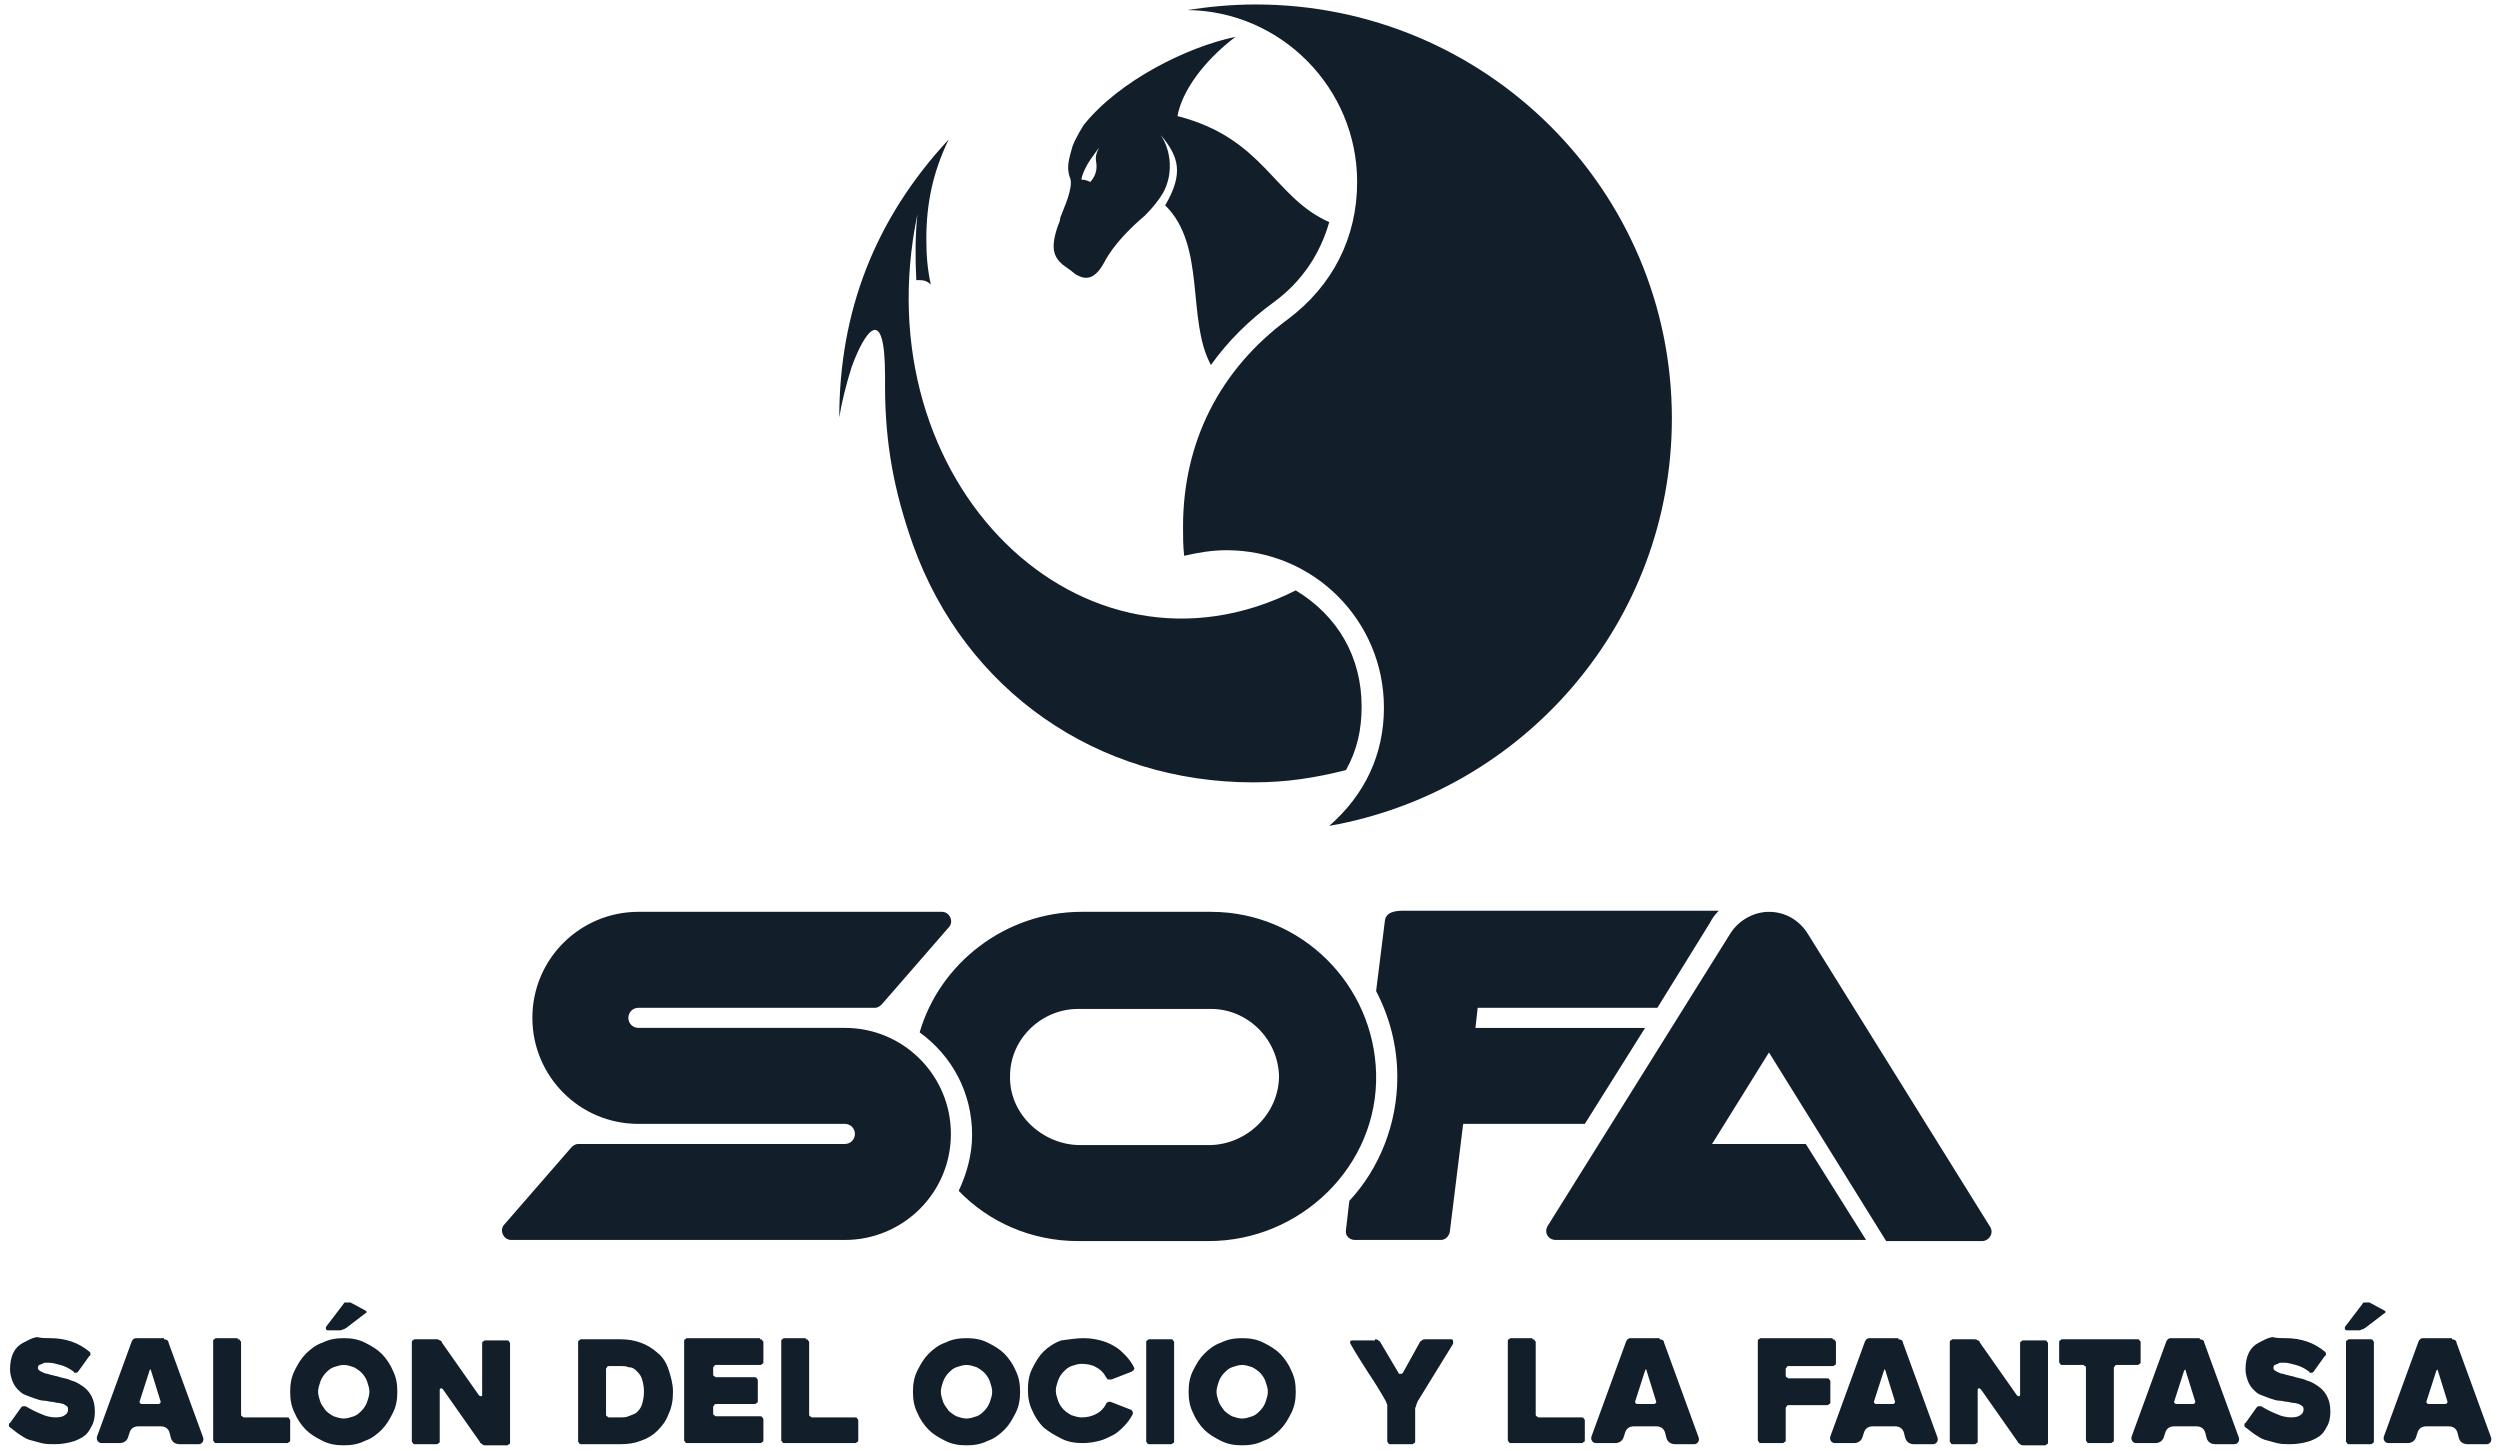 <?xml version="1.0" encoding="utf-8"?>
<!-- Generator: Adobe Illustrator 25.2.3, SVG Export Plug-In . SVG Version: 6.00 Build 0)  -->
<svg version="1.1" id="Layer_1" xmlns="http://www.w3.org/2000/svg" xmlns:xlink="http://www.w3.org/1999/xlink" x="0px" y="0px"
	 viewBox="0 0 224 130" style="enable-background:new 0 0 224 130;" xml:space="preserve">
<style type="text/css">
	.st0{fill-rule:evenodd;clip-rule:evenodd;fill:#121E2A;}
</style>
<g id="Page-1">
	<g id="Logos" transform="translate(-34, -323)">
		<g id="logo_vert_large2-dark" transform="translate(34, 323)">
			<path id="Texto" class="st0" d="M86.6,119.9c0.7,0,1.3,0.1,1.9,0.4c0.6,0.3,1.1,0.6,1.5,1c0.4,0.4,0.8,1,1,1.5
				c0.3,0.6,0.4,1.2,0.4,1.9c0,0.7-0.1,1.3-0.4,1.9c-0.3,0.6-0.6,1.1-1,1.5c-0.4,0.4-0.9,0.8-1.5,1c-0.6,0.3-1.2,0.4-1.9,0.4
				c-0.7,0-1.3-0.1-1.9-0.4c-0.6-0.3-1.1-0.6-1.5-1c-0.4-0.4-0.8-1-1-1.5c-0.3-0.6-0.4-1.2-0.4-1.9c0-0.7,0.1-1.3,0.4-1.9
				c0.3-0.6,0.6-1.1,1-1.5c0.4-0.4,0.9-0.8,1.5-1C85.3,120,85.9,119.9,86.6,119.9z M111.3,119.9c0.7,0,1.3,0.1,1.9,0.4
				c0.6,0.3,1.1,0.6,1.5,1c0.4,0.4,0.8,1,1,1.5c0.3,0.6,0.4,1.2,0.4,1.9c0,0.7-0.1,1.3-0.4,1.9c-0.3,0.6-0.6,1.1-1,1.5
				c-0.4,0.4-0.9,0.8-1.5,1c-0.6,0.3-1.2,0.4-1.9,0.4c-0.7,0-1.3-0.1-1.9-0.4c-0.6-0.3-1.1-0.6-1.5-1c-0.4-0.4-0.8-1-1-1.5
				c-0.3-0.6-0.4-1.2-0.4-1.9c0-0.7,0.1-1.3,0.4-1.9c0.3-0.6,0.6-1.1,1-1.5c0.4-0.4,0.9-0.8,1.5-1C110,120,110.6,119.9,111.3,119.9z
				 M30.8,119.9c0.7,0,1.3,0.1,1.9,0.4c0.6,0.3,1.1,0.6,1.5,1c0.4,0.4,0.8,1,1,1.5c0.3,0.6,0.4,1.2,0.4,1.9c0,0.7-0.1,1.3-0.4,1.9
				c-0.3,0.6-0.6,1.1-1,1.5c-0.4,0.4-0.9,0.8-1.5,1c-0.6,0.3-1.2,0.4-1.9,0.4c-0.7,0-1.3-0.1-1.9-0.4c-0.6-0.3-1.1-0.6-1.5-1
				c-0.4-0.4-0.8-1-1-1.5c-0.3-0.6-0.4-1.2-0.4-1.9c0-0.7,0.1-1.3,0.4-1.9c0.3-0.6,0.6-1.1,1-1.5c0.4-0.4,0.9-0.8,1.5-1
				C29.5,120,30.1,119.9,30.8,119.9z M97.1,119.9c0.6,0,1.1,0.1,1.5,0.2c0.4,0.1,0.9,0.3,1.2,0.5c0.4,0.2,0.7,0.5,1,0.8
				c0.3,0.3,0.6,0.7,0.8,1.1c0,0.1,0.1,0.1,0,0.2c0,0.1-0.1,0.1-0.2,0.2l-1.8,0.7c-0.1,0-0.2,0-0.3,0c-0.1,0-0.1-0.1-0.2-0.2
				c-0.2-0.4-0.5-0.7-0.9-0.9c-0.3-0.2-0.8-0.3-1.3-0.3c-0.3,0-0.6,0.1-0.9,0.2c-0.3,0.1-0.5,0.3-0.7,0.5c-0.2,0.2-0.4,0.5-0.5,0.8
				c-0.1,0.3-0.2,0.6-0.2,0.9c0,0.3,0.1,0.6,0.2,0.9c0.1,0.3,0.3,0.6,0.5,0.8c0.2,0.2,0.5,0.4,0.7,0.5c0.3,0.1,0.6,0.2,0.9,0.2
				c0.5,0,0.9-0.1,1.3-0.3c0.4-0.2,0.7-0.5,0.9-0.9c0-0.1,0.1-0.1,0.2-0.2c0.1,0,0.2,0,0.2,0l1.8,0.7c0.1,0,0.1,0.1,0.2,0.2
				c0,0.1,0,0.1,0,0.2c-0.2,0.4-0.5,0.8-0.8,1.1c-0.3,0.3-0.6,0.6-1,0.8c-0.4,0.2-0.8,0.4-1.2,0.5c-0.4,0.1-0.9,0.2-1.5,0.2
				c-0.7,0-1.3-0.1-1.9-0.4c-0.6-0.3-1.1-0.6-1.6-1c-0.4-0.4-0.8-1-1-1.5c-0.3-0.6-0.4-1.2-0.4-1.9c0-0.7,0.1-1.3,0.4-1.9
				c0.3-0.6,0.6-1.1,1-1.5c0.4-0.4,1-0.8,1.6-1C95.8,120,96.5,119.9,97.1,119.9z M204.8,119.9c0.7,0,1.3,0.1,1.9,0.3
				c0.6,0.2,1.1,0.5,1.6,0.9c0.1,0.1,0.1,0.1,0.1,0.2c0,0.1,0,0.2-0.1,0.2l-1,1.4c-0.1,0.1-0.1,0.1-0.2,0.1c-0.1,0-0.2,0-0.2-0.1
				c-0.4-0.3-0.8-0.5-1.2-0.6c-0.4-0.1-0.7-0.2-1-0.2c-0.1,0-0.2,0-0.3,0c-0.1,0-0.2,0-0.3,0.1c-0.1,0-0.2,0.1-0.3,0.1
				c-0.1,0.1-0.1,0.2-0.1,0.3c0,0.1,0.1,0.2,0.3,0.3c0.2,0.1,0.4,0.2,0.6,0.2c0.2,0.1,0.4,0.1,0.7,0.2c0.2,0,0.3,0.1,0.4,0.1
				c0.3,0.1,0.6,0.1,1,0.3c0.4,0.1,0.7,0.3,1,0.5c0.3,0.2,0.6,0.5,0.8,0.9c0.2,0.4,0.3,0.8,0.3,1.4c0,0.5-0.1,1-0.3,1.3
				c-0.2,0.4-0.4,0.7-0.7,0.9c-0.3,0.2-0.7,0.4-1.1,0.5c-0.4,0.1-0.9,0.2-1.5,0.2c-0.4,0-0.8,0-1.2-0.1c-0.4-0.1-0.7-0.2-1.1-0.3
				c-0.3-0.1-0.6-0.3-0.9-0.5c-0.3-0.2-0.5-0.4-0.8-0.6c-0.1-0.1-0.1-0.1-0.1-0.2c0-0.1,0-0.2,0.1-0.2l1-1.4
				c0.1-0.1,0.1-0.1,0.2-0.1c0.1,0,0.2,0,0.2,0c0.5,0.3,0.9,0.5,1.4,0.7c0.4,0.2,0.9,0.3,1.3,0.3c0.4,0,0.7-0.1,0.8-0.2
				c0.2-0.1,0.3-0.3,0.3-0.5c0-0.1,0-0.2-0.1-0.3c-0.1-0.1-0.2-0.1-0.3-0.2c-0.1,0-0.3-0.1-0.5-0.1c-0.2,0-0.4-0.1-0.6-0.1
				c-0.2,0-0.4-0.1-0.7-0.1c-0.2,0-0.5-0.1-0.8-0.2c-0.3-0.1-0.5-0.2-0.8-0.3c-0.3-0.1-0.5-0.3-0.7-0.5c-0.2-0.2-0.4-0.5-0.5-0.8
				c-0.1-0.3-0.2-0.6-0.2-1c0-0.6,0.1-1.1,0.3-1.5c0.2-0.4,0.5-0.7,0.9-0.9c0.4-0.2,0.7-0.4,1.2-0.5
				C204,119.9,204.4,119.9,204.8,119.9z M4.5,119.9c0.7,0,1.3,0.1,1.9,0.3c0.6,0.2,1.1,0.5,1.6,0.9c0.1,0.1,0.1,0.1,0.1,0.2
				c0,0.1,0,0.2-0.1,0.2l-1,1.4c-0.1,0.1-0.1,0.1-0.2,0.1c-0.1,0-0.2,0-0.2-0.1c-0.4-0.3-0.8-0.5-1.2-0.6c-0.4-0.1-0.7-0.2-1-0.2
				c-0.1,0-0.2,0-0.3,0c-0.1,0-0.2,0-0.3,0.1c-0.1,0-0.2,0.1-0.3,0.1c-0.1,0.1-0.1,0.2-0.1,0.3c0,0.1,0.1,0.2,0.3,0.3
				c0.2,0.1,0.4,0.2,0.6,0.2c0.2,0.1,0.4,0.1,0.7,0.2c0.2,0,0.3,0.1,0.4,0.1c0.3,0.1,0.6,0.1,1,0.3c0.4,0.1,0.7,0.3,1,0.5
				c0.3,0.2,0.6,0.5,0.8,0.9c0.2,0.4,0.3,0.8,0.3,1.4c0,0.5-0.1,1-0.3,1.3c-0.2,0.4-0.4,0.7-0.7,0.9c-0.3,0.2-0.7,0.4-1.1,0.5
				c-0.4,0.1-0.9,0.2-1.5,0.2c-0.4,0-0.8,0-1.2-0.1c-0.4-0.1-0.7-0.2-1.1-0.3c-0.3-0.1-0.6-0.3-0.9-0.5c-0.3-0.2-0.5-0.4-0.8-0.6
				c-0.1-0.1-0.1-0.1-0.1-0.2c0-0.1,0-0.2,0.1-0.2l1-1.4c0.1-0.1,0.1-0.1,0.2-0.1c0.1,0,0.2,0,0.2,0c0.5,0.3,0.9,0.5,1.4,0.7
				c0.4,0.2,0.9,0.3,1.3,0.3c0.4,0,0.7-0.1,0.8-0.2c0.2-0.1,0.3-0.3,0.3-0.5c0-0.1,0-0.2-0.1-0.3c-0.1-0.1-0.2-0.1-0.3-0.2
				c-0.1,0-0.3-0.1-0.5-0.1c-0.2,0-0.4-0.1-0.6-0.1c-0.2,0-0.4-0.1-0.7-0.1c-0.2,0-0.5-0.1-0.8-0.2c-0.3-0.1-0.5-0.2-0.8-0.3
				c-0.3-0.1-0.5-0.3-0.7-0.5c-0.2-0.2-0.4-0.5-0.5-0.8c-0.1-0.3-0.2-0.6-0.2-1c0-0.6,0.1-1.1,0.3-1.5c0.2-0.4,0.5-0.7,0.9-0.9
				c0.4-0.2,0.7-0.4,1.2-0.5C3.7,119.9,4.1,119.9,4.5,119.9z M197.1,120c0.2,0,0.4,0.1,0.4,0.3l3.1,8.5c0.1,0.3-0.1,0.6-0.4,0.6
				h-1.7c-0.4,0-0.7-0.2-0.8-0.6l-0.1-0.4c-0.1-0.4-0.4-0.6-0.8-0.6h-2c-0.4,0-0.7,0.2-0.8,0.6l-0.1,0.3c-0.1,0.4-0.4,0.6-0.8,0.6
				h-1.7c-0.3,0-0.5-0.3-0.4-0.6l3.1-8.5c0.1-0.2,0.2-0.3,0.4-0.3H197.1z M14.7,120c0.2,0,0.4,0.1,0.4,0.3l3.1,8.5
				c0.1,0.3-0.1,0.6-0.4,0.6h-1.7c-0.4,0-0.7-0.2-0.8-0.6l-0.1-0.4c-0.1-0.4-0.4-0.6-0.8-0.6h-2c-0.4,0-0.7,0.2-0.8,0.6l-0.1,0.3
				c-0.1,0.4-0.4,0.6-0.8,0.6H9.1c-0.3,0-0.5-0.3-0.4-0.6l3.1-8.5c0.1-0.2,0.2-0.3,0.4-0.3H14.7z M170.1,120c0.2,0,0.4,0.1,0.4,0.3
				l3.1,8.5c0.1,0.3-0.1,0.6-0.4,0.6h-1.7c-0.4,0-0.7-0.2-0.8-0.6l-0.1-0.4c-0.1-0.4-0.4-0.6-0.8-0.6h-2c-0.4,0-0.7,0.2-0.8,0.6
				l-0.1,0.3c-0.1,0.4-0.4,0.6-0.8,0.6h-1.7c-0.3,0-0.5-0.3-0.4-0.6l3.1-8.5c0.1-0.2,0.2-0.3,0.4-0.3H170.1z M219.7,120
				c0.2,0,0.4,0.1,0.4,0.3l3.1,8.5c0.1,0.3-0.1,0.6-0.4,0.6h-1.7c-0.4,0-0.7-0.2-0.8-0.6l-0.1-0.4c-0.1-0.4-0.4-0.6-0.8-0.6h-2
				c-0.4,0-0.7,0.2-0.8,0.6l-0.1,0.3c-0.1,0.4-0.4,0.6-0.8,0.6h-1.7c-0.3,0-0.5-0.3-0.4-0.6l3.1-8.5c0.1-0.2,0.2-0.3,0.4-0.3H219.7z
				 M123.2,120c0.1,0,0.2,0,0.3,0.1c0.1,0.1,0.2,0.1,0.2,0.2l1.6,2.7c0,0.1,0.1,0.1,0.2,0.1c0.1,0,0.1,0,0.2-0.1l1.5-2.7
				c0-0.1,0.1-0.1,0.2-0.2c0.1-0.1,0.2-0.1,0.3-0.1h2.3c0.1,0,0.1,0,0.2,0.1c0,0.1,0,0.1,0,0.3l-3.2,5.2c0,0.1-0.1,0.2-0.1,0.3
				c0,0.1-0.1,0.2-0.1,0.3v2.9c0,0.1,0,0.2-0.1,0.2c-0.1,0.1-0.1,0.1-0.2,0.1h-1.9c-0.1,0-0.2,0-0.2-0.1c-0.1-0.1-0.1-0.1-0.1-0.2
				v-2.9c0-0.1,0-0.2,0-0.3c0-0.1-0.1-0.2-0.1-0.3c-0.5-0.9-1-1.7-1.6-2.6c-0.5-0.8-1.1-1.7-1.6-2.6c0-0.1-0.1-0.2,0-0.2
				c0-0.1,0.1-0.1,0.2-0.1H123.2z M191.5,120c0.1,0,0.2,0,0.2,0.1c0.1,0.1,0.1,0.1,0.1,0.2v1.7c0,0.1,0,0.2-0.1,0.2
				c-0.1,0.1-0.1,0.1-0.2,0.1h-1.8c-0.1,0-0.2,0-0.2,0.1c-0.1,0.1-0.1,0.1-0.1,0.2v6.4c0,0.1,0,0.2-0.1,0.2
				c-0.1,0.1-0.1,0.1-0.2,0.1h-1.9c-0.1,0-0.2,0-0.2-0.1c-0.1-0.1-0.1-0.1-0.1-0.2v-6.4c0-0.1,0-0.2-0.1-0.2
				c-0.1-0.1-0.1-0.1-0.2-0.1h-1.8c-0.1,0-0.2,0-0.2-0.1c-0.1-0.1-0.1-0.1-0.1-0.2v-1.7c0-0.1,0-0.2,0.1-0.2
				c0.1-0.1,0.1-0.1,0.2-0.1H191.5z M176.9,120c0.1,0,0.2,0,0.3,0.1c0.1,0,0.2,0.1,0.2,0.2l3.3,4.7c0.1,0.1,0.1,0.1,0.2,0.1
				c0.1,0,0.1-0.1,0.1-0.1v-4.6c0-0.1,0-0.2,0.1-0.2c0.1-0.1,0.1-0.1,0.2-0.1h1.9c0.1,0,0.2,0,0.2,0.1c0.1,0.1,0.1,0.1,0.1,0.2v8.8
				c0,0.1,0,0.2-0.1,0.2c-0.1,0.1-0.1,0.1-0.2,0.1h-1.9c-0.1,0-0.2,0-0.3-0.1c-0.1-0.1-0.2-0.1-0.2-0.2l-3.3-4.7
				c-0.1-0.1-0.1-0.1-0.2-0.1c-0.1,0-0.1,0.1-0.1,0.1v4.6c0,0.1,0,0.2-0.1,0.2c-0.1,0.1-0.1,0.1-0.2,0.1H175c-0.1,0-0.2,0-0.2-0.1
				c-0.1-0.1-0.1-0.1-0.1-0.2v-8.8c0-0.1,0-0.2,0.1-0.2c0.1-0.1,0.1-0.1,0.2-0.1H176.9z M104.9,120c0.1,0,0.2,0,0.2,0.1
				c0.1,0.1,0.1,0.1,0.1,0.2v8.8c0,0.1,0,0.2-0.1,0.2c-0.1,0.1-0.1,0.1-0.2,0.1H103c-0.1,0-0.2,0-0.2-0.1c-0.1-0.1-0.1-0.1-0.1-0.2
				v-8.8c0-0.1,0-0.2,0.1-0.2c0.1-0.1,0.1-0.1,0.2-0.1H104.9z M21.3,120c0.1,0,0.2,0,0.2,0.1c0.1,0.1,0.1,0.1,0.1,0.2v6.4
				c0,0.1,0,0.2,0.1,0.2c0.1,0.1,0.1,0.1,0.2,0.1h3.8c0.1,0,0.2,0,0.2,0.1c0.1,0.1,0.1,0.1,0.1,0.2v1.7c0,0.1,0,0.2-0.1,0.2
				c-0.1,0.1-0.1,0.1-0.2,0.1h-6.3c-0.1,0-0.2,0-0.2-0.1c-0.1-0.1-0.1-0.1-0.1-0.2v-8.8c0-0.1,0-0.2,0.1-0.2
				c0.1-0.1,0.1-0.1,0.2-0.1H21.3z M164.2,120c0.1,0,0.2,0,0.2,0.1c0.1,0.1,0.1,0.1,0.1,0.2v1.8c0,0.1,0,0.2-0.1,0.2
				c-0.1,0.1-0.1,0.1-0.2,0.1h-3.9c-0.1,0-0.2,0-0.2,0.1c-0.1,0.1-0.1,0.1-0.1,0.2v0.5c0,0.1,0,0.2,0.1,0.2c0.1,0.1,0.1,0.1,0.2,0.1
				h3.4c0.1,0,0.2,0,0.2,0.1c0.1,0.1,0.1,0.1,0.1,0.2v1.8c0,0.1,0,0.2-0.1,0.2c-0.1,0.1-0.1,0.1-0.2,0.1h-3.4c-0.1,0-0.2,0-0.2,0.1
				c-0.1,0.1-0.1,0.1-0.1,0.2v2.8c0,0.1,0,0.2-0.1,0.2c-0.1,0.1-0.1,0.1-0.2,0.1h-1.9c-0.1,0-0.2,0-0.2-0.1
				c-0.1-0.1-0.1-0.1-0.1-0.2v-8.8c0-0.1,0-0.2,0.1-0.2c0.1-0.1,0.1-0.1,0.2-0.1H164.2z M72.2,120c0.1,0,0.2,0,0.2,0.1
				c0.1,0.1,0.1,0.1,0.1,0.2v6.4c0,0.1,0,0.2,0.1,0.2c0.1,0.1,0.1,0.1,0.2,0.1h3.8c0.1,0,0.2,0,0.2,0.1c0.1,0.1,0.1,0.1,0.1,0.2v1.7
				c0,0.1,0,0.2-0.1,0.2c-0.1,0.1-0.1,0.1-0.2,0.1h-6.3c-0.1,0-0.2,0-0.2-0.1c-0.1-0.1-0.1-0.1-0.1-0.2v-8.8c0-0.1,0-0.2,0.1-0.2
				c0.1-0.1,0.1-0.1,0.2-0.1H72.2z M148.7,120c0.2,0,0.4,0.1,0.4,0.3l3.1,8.5c0.1,0.3-0.1,0.6-0.4,0.6h-1.7c-0.4,0-0.7-0.2-0.8-0.6
				l-0.1-0.4c-0.1-0.4-0.4-0.6-0.8-0.6h-2c-0.4,0-0.7,0.2-0.8,0.6l-0.1,0.3c-0.1,0.4-0.4,0.6-0.8,0.6h-1.7c-0.3,0-0.5-0.3-0.4-0.6
				l3.1-8.5c0.1-0.2,0.2-0.3,0.4-0.3H148.7z M212.4,120c0.1,0,0.2,0,0.2,0.1c0.1,0.1,0.1,0.1,0.1,0.2v8.8c0,0.1,0,0.2-0.1,0.2
				c-0.1,0.1-0.1,0.1-0.2,0.1h-1.9c-0.1,0-0.2,0-0.2-0.1c-0.1-0.1-0.1-0.1-0.1-0.2v-8.8c0-0.1,0-0.2,0.1-0.2
				c0.1-0.1,0.1-0.1,0.2-0.1H212.4z M55.6,120c1.3,0,2.4,0.4,3.3,1.2c0.5,0.4,0.8,0.9,1,1.5c0.2,0.6,0.4,1.3,0.4,2
				c0,0.7-0.1,1.4-0.4,2c-0.2,0.6-0.6,1.1-1,1.5c-0.4,0.4-0.9,0.7-1.5,0.9c-0.5,0.2-1.1,0.3-1.8,0.3h-3.5c-0.1,0-0.2,0-0.2-0.1
				c-0.1-0.1-0.1-0.1-0.1-0.2v-8.8c0-0.1,0-0.2,0.1-0.2c0.1-0.1,0.1-0.1,0.2-0.1H55.6z M137.3,120c0.1,0,0.2,0,0.2,0.1
				c0.1,0.1,0.1,0.1,0.1,0.2v6.4c0,0.1,0,0.2,0.1,0.2c0.1,0.1,0.1,0.1,0.2,0.1h3.8c0.1,0,0.2,0,0.2,0.1c0.1,0.1,0.1,0.1,0.1,0.2v1.7
				c0,0.1,0,0.2-0.1,0.2c-0.1,0.1-0.1,0.1-0.2,0.1h-6.3c-0.1,0-0.2,0-0.2-0.1c-0.1-0.1-0.1-0.1-0.1-0.2v-8.8c0-0.1,0-0.2,0.1-0.2
				c0.1-0.1,0.1-0.1,0.2-0.1H137.3z M39.1,120c0.1,0,0.2,0,0.3,0.1c0.1,0,0.2,0.1,0.2,0.2l3.3,4.7c0.1,0.1,0.1,0.1,0.2,0.1
				c0.1,0,0.1-0.1,0.1-0.1v-4.6c0-0.1,0-0.2,0.1-0.2c0.1-0.1,0.1-0.1,0.2-0.1h1.9c0.1,0,0.2,0,0.2,0.1c0.1,0.1,0.1,0.1,0.1,0.2v8.8
				c0,0.1,0,0.2-0.1,0.2c-0.1,0.1-0.1,0.1-0.2,0.1h-1.9c-0.1,0-0.2,0-0.3-0.1c-0.1-0.1-0.2-0.1-0.2-0.2l-3.3-4.7
				c-0.1-0.1-0.1-0.1-0.2-0.1c-0.1,0-0.1,0.1-0.1,0.1v4.6c0,0.1,0,0.2-0.1,0.2c-0.1,0.1-0.1,0.1-0.2,0.1h-1.9c-0.1,0-0.2,0-0.2-0.1
				c-0.1-0.1-0.1-0.1-0.1-0.2v-8.8c0-0.1,0-0.2,0.1-0.2c0.1-0.1,0.1-0.1,0.2-0.1H39.1z M68.1,120c0.1,0,0.2,0,0.2,0.1
				c0.1,0.1,0.1,0.1,0.1,0.2v1.7c0,0.1,0,0.2-0.1,0.2c-0.1,0.1-0.1,0.1-0.2,0.1h-3.9c-0.1,0-0.2,0-0.2,0.1c-0.1,0.1-0.1,0.1-0.1,0.2
				v0.5c0,0.1,0,0.2,0.1,0.2c0.1,0.1,0.1,0.1,0.2,0.1h3.4c0.1,0,0.2,0,0.2,0.1c0.1,0.1,0.1,0.1,0.1,0.2v1.8c0,0.1,0,0.2-0.1,0.2
				c-0.1,0.1-0.1,0.1-0.2,0.1h-3.4c-0.1,0-0.2,0-0.2,0.1c-0.1,0.1-0.1,0.1-0.1,0.2v0.5c0,0.1,0,0.2,0.1,0.2c0.1,0.1,0.1,0.1,0.2,0.1
				h3.9c0.1,0,0.2,0,0.2,0.1c0.1,0.1,0.1,0.1,0.1,0.2v1.8c0,0.1,0,0.2-0.1,0.2c-0.1,0.1-0.1,0.1-0.2,0.1h-6.5c-0.1,0-0.2,0-0.2-0.1
				c-0.1-0.1-0.1-0.1-0.1-0.2v-8.8c0-0.1,0-0.2,0.1-0.2c0.1-0.1,0.1-0.1,0.2-0.1H68.1z M86.6,122.3c-0.3,0-0.6,0.1-0.9,0.2
				c-0.3,0.1-0.5,0.3-0.7,0.5c-0.2,0.2-0.4,0.5-0.5,0.8c-0.1,0.3-0.2,0.6-0.2,0.9c0,0.3,0.1,0.6,0.2,0.9c0.1,0.3,0.3,0.5,0.5,0.8
				c0.2,0.2,0.5,0.4,0.7,0.5c0.3,0.1,0.6,0.2,0.9,0.2c0.3,0,0.6-0.1,0.9-0.2c0.3-0.1,0.5-0.3,0.7-0.5c0.2-0.2,0.4-0.5,0.5-0.8
				c0.1-0.3,0.2-0.6,0.2-0.9c0-0.3-0.1-0.6-0.2-0.9c-0.1-0.3-0.3-0.6-0.5-0.8c-0.2-0.2-0.5-0.4-0.7-0.5
				C87.2,122.4,86.9,122.3,86.6,122.3z M111.3,122.3c-0.3,0-0.6,0.1-0.9,0.2c-0.3,0.1-0.5,0.3-0.7,0.5c-0.2,0.2-0.4,0.5-0.5,0.8
				c-0.1,0.3-0.2,0.6-0.2,0.9c0,0.3,0.1,0.6,0.2,0.9c0.1,0.3,0.3,0.5,0.5,0.8c0.2,0.2,0.5,0.4,0.7,0.5c0.3,0.1,0.6,0.2,0.9,0.2
				c0.3,0,0.6-0.1,0.9-0.2c0.3-0.1,0.5-0.3,0.7-0.5c0.2-0.2,0.4-0.5,0.5-0.8c0.1-0.3,0.2-0.6,0.2-0.9c0-0.3-0.1-0.6-0.2-0.9
				c-0.1-0.3-0.3-0.6-0.5-0.8c-0.2-0.2-0.5-0.4-0.7-0.5C111.9,122.4,111.6,122.3,111.3,122.3z M30.8,122.3c-0.3,0-0.6,0.1-0.9,0.2
				c-0.3,0.1-0.5,0.3-0.7,0.5c-0.2,0.2-0.4,0.5-0.5,0.8c-0.1,0.3-0.2,0.6-0.2,0.9c0,0.3,0.1,0.6,0.2,0.9c0.1,0.3,0.3,0.5,0.5,0.8
				c0.2,0.2,0.5,0.4,0.7,0.5c0.3,0.1,0.6,0.2,0.9,0.2c0.3,0,0.6-0.1,0.9-0.2c0.3-0.1,0.5-0.3,0.7-0.5c0.2-0.2,0.4-0.5,0.5-0.8
				c0.1-0.3,0.2-0.6,0.2-0.9c0-0.3-0.1-0.6-0.2-0.9c-0.1-0.3-0.3-0.6-0.5-0.8c-0.2-0.2-0.5-0.4-0.7-0.5
				C31.4,122.4,31.1,122.3,30.8,122.3z M55.6,122.4h-1c-0.1,0-0.2,0-0.2,0.1c-0.1,0.1-0.1,0.1-0.1,0.2v4c0,0.1,0,0.2,0.1,0.2
				c0.1,0.1,0.1,0.1,0.2,0.1h1c0.2,0,0.5,0,0.7-0.1c0.3-0.1,0.5-0.2,0.7-0.3c0.2-0.2,0.4-0.4,0.5-0.7c0.1-0.3,0.2-0.7,0.2-1.2
				c0-0.5-0.1-0.9-0.2-1.2c-0.1-0.3-0.3-0.5-0.5-0.7c-0.2-0.2-0.4-0.3-0.7-0.3C56.1,122.4,55.9,122.4,55.6,122.4z M13.4,122.8
				l-0.9,2.8c0,0.1,0.1,0.2,0.2,0.2h1.5c0.1,0,0.2-0.1,0.2-0.2l-0.9-2.9C13.5,122.7,13.4,122.7,13.4,122.8z M168.8,122.8l-0.9,2.8
				c0,0.1,0.1,0.2,0.2,0.2h1.5c0.1,0,0.2-0.1,0.2-0.2l-0.9-2.9C168.9,122.7,168.8,122.7,168.8,122.8z M195.7,122.8l-0.9,2.8
				c0,0.1,0.1,0.2,0.2,0.2h1.5c0.1,0,0.2-0.1,0.2-0.2l-0.9-2.9C195.9,122.7,195.8,122.7,195.7,122.8z M218.3,122.8l-0.9,2.8
				c0,0.1,0.1,0.2,0.2,0.2h1.5c0.1,0,0.2-0.1,0.2-0.2l-0.9-2.9C218.5,122.7,218.4,122.7,218.3,122.8z M147.4,122.8l-0.9,2.8
				c0,0.1,0.1,0.2,0.2,0.2h1.5c0.1,0,0.2-0.1,0.2-0.2l-0.9-2.9C147.5,122.7,147.4,122.7,147.4,122.8z M31.4,116.7l1.3,0.7
				c0.2,0.1,0.2,0.2,0,0.3L31,119c-0.1,0-0.1,0.1-0.2,0.1c-0.1,0-0.2,0.1-0.3,0.1h-1.1c-0.1,0-0.1,0-0.2-0.1c0,0,0-0.1,0-0.2
				l1.6-2.1c0-0.1,0.1-0.1,0.2-0.1C31.3,116.7,31.3,116.7,31.4,116.7z M212.3,116.7l1.3,0.7c0.2,0.1,0.2,0.2,0,0.3l-1.7,1.3
				c-0.1,0-0.1,0.1-0.2,0.1c-0.1,0-0.2,0.1-0.3,0.1h-1.1c-0.1,0-0.1,0-0.2-0.1c0,0,0-0.1,0-0.2l1.6-2.1c0-0.1,0.1-0.1,0.2-0.1
				C212.2,116.7,212.2,116.7,212.3,116.7z"/>
			<path id="SOFA" class="st0" d="M84.4,81.7c0.7,0,1.1,0.9,0.6,1.4l0,0l-6,6.9c-0.2,0.2-0.4,0.3-0.6,0.3l0,0H57.2
				c-0.5,0-0.9,0.4-0.9,0.9c0,0.5,0.4,0.9,0.9,0.9l0,0h18.5c5.3,0,9.5,4.3,9.5,9.5c0,5.3-4.3,9.5-9.5,9.5l0,0H45.8
				c-0.7,0-1.1-0.9-0.6-1.4l0,0l6-6.9c0.2-0.2,0.4-0.3,0.6-0.3l0,0h23.9c0.5,0,0.9-0.4,0.9-0.9c0-0.5-0.4-0.9-0.9-0.9l0,0H57.2
				c-5.3,0-9.5-4.3-9.5-9.5c0-5.3,4.3-9.5,9.5-9.5l0,0H84.4z M158.5,81.7c1.4,0,2.7,0.7,3.5,2l0,0l16.3,26.2
				c0.4,0.6-0.1,1.3-0.7,1.3l0,0H169l-10.5-16.9l-5.1,8.2h8.4l5.4,8.6h-27.8c-0.7,0-1.1-0.7-0.7-1.3l0,0L155,83.7
				C155.8,82.4,157.2,81.7,158.5,81.7z M108.5,81.7c8.1,0,14.6,6.5,14.8,14.5c0.2,8.3-6.8,15-15,15l0,0H96.6c-4.2,0-8-1.7-10.7-4.5
				c0.7-1.5,1.2-3.2,1.2-5c0-3.8-1.8-7.1-4.7-9.2c1.8-6.2,7.7-10.8,14.5-10.8l0,0H108.5z M154,81.6c-0.3,0.3-0.6,0.7-0.8,1.1l0,0
				l-4.7,7.6h-16.1l-0.2,1.8h15.2l-5.4,8.6h-10.9l-1.2,9.7c-0.1,0.4-0.4,0.7-0.8,0.7l0,0h-7.7c-0.5,0-0.9-0.4-0.8-0.9l0,0l0.3-2.6
				c2.7-2.9,4.3-6.9,4.3-11.1c0-2.8-0.7-5.4-1.9-7.7l0,0l0.8-6.4c0.1-0.4,0.4-0.8,1.6-0.8l0,0H154z M108.5,90.4H96.6
				c-3.3,0-6.1,2.7-6.1,6c-0.1,3.4,2.9,6.2,6.3,6.2l0,0h11.5c3.4,0,6.3-2.8,6.3-6.2C114.5,93.1,111.8,90.4,108.5,90.4L108.5,90.4z"
				/>
			<path id="Dragon" class="st0" d="M112.5,0.4c20.6,0,37.3,16.6,37.3,37.1c0,18.2-13.2,33.4-30.7,36.5c3.2-2.8,4.9-6.4,4.9-10.6
				c0-7.8-6.3-14.1-14.1-14.1c-1.3,0-2.5,0.2-3.8,0.5c-0.1-0.9-0.1-1.7-0.1-2.6c0-7.6,3.3-14.1,9.4-18.6c4-3,6.2-7.3,6.2-12.3
				c0-8.4-6.8-15.3-15.2-15.4C108.3,0.6,110.4,0.4,112.5,0.4z M85,12.5c-1.4,2.9-2,5.7-2,8.9c0,1.5,0.1,2.7,0.4,4.1
				c-0.3-0.3-0.6-0.4-1-0.4c-0.1,0-0.2,0-0.3,0c-0.1-2-0.1-4,0.1-5.9c-5,24.1,14.8,43.3,33.9,33.7c3.8,2.3,5.9,6,5.9,10.4
				c0,2.1-0.4,3.9-1.4,5.7c-2.8,0.7-5.3,1.1-8.3,1.1c-14,0-25.8-8.2-30.5-21.3c-1.7-4.8-2.5-9.1-2.5-14.2c0-0.3,0-0.6,0-0.9
				c0-6.6-1.8-4.1-3-0.8c-0.5,1.6-0.9,3.2-1.1,4.5C75.2,27.9,78.4,19.6,85,12.5z M110.7,3.3c-2.9,2.2-4.8,4.9-5.2,7.1
				c7.8,2,8.6,7.3,13.6,9.5c0,0,0,0,0,0c-0.8,2.8-2.4,5.3-5,7.2c-2.2,1.6-4.1,3.5-5.6,5.6c-2.2-4-0.4-10.7-4.1-14.3
				c1.7-2.9,1.2-4.4-0.4-6.3c1,1.5,1.1,3.6,0.2,5.2c-0.3,0.5-0.8,1.2-1.6,2c-1.3,1.1-2.8,2.6-3.6,4.1c-0.9,1.7-1.7,1.7-2.6,1.2
				c-0.1-0.1-0.9-0.7-1.2-0.9c-0.8-0.7-1.1-1.5-0.4-3.5c0.1-0.2,0.2-0.5,0.2-0.7l0.2-0.5c0.5-1.2,0.9-2.4,0.7-3
				c-0.4-1-0.1-1.8,0.2-2.9c0.3-0.8,1-1.9,1-1.9C100.3,7.2,106.4,4.2,110.7,3.3z M98.5,13.2c0,0-0.1,0.1-0.8,1.1
				c-0.6,0.9-0.8,1.6-0.8,1.8c0,0,0,0,0,0c0.5,0,0.7,0.2,0.8,0.2c0,0,0,0,0,0c0.6-0.7,0.6-1.3,0.5-1.9
				C98.1,13.8,98.5,13.2,98.5,13.2L98.5,13.2z"/>
		</g>
	</g>
</g>
</svg>
